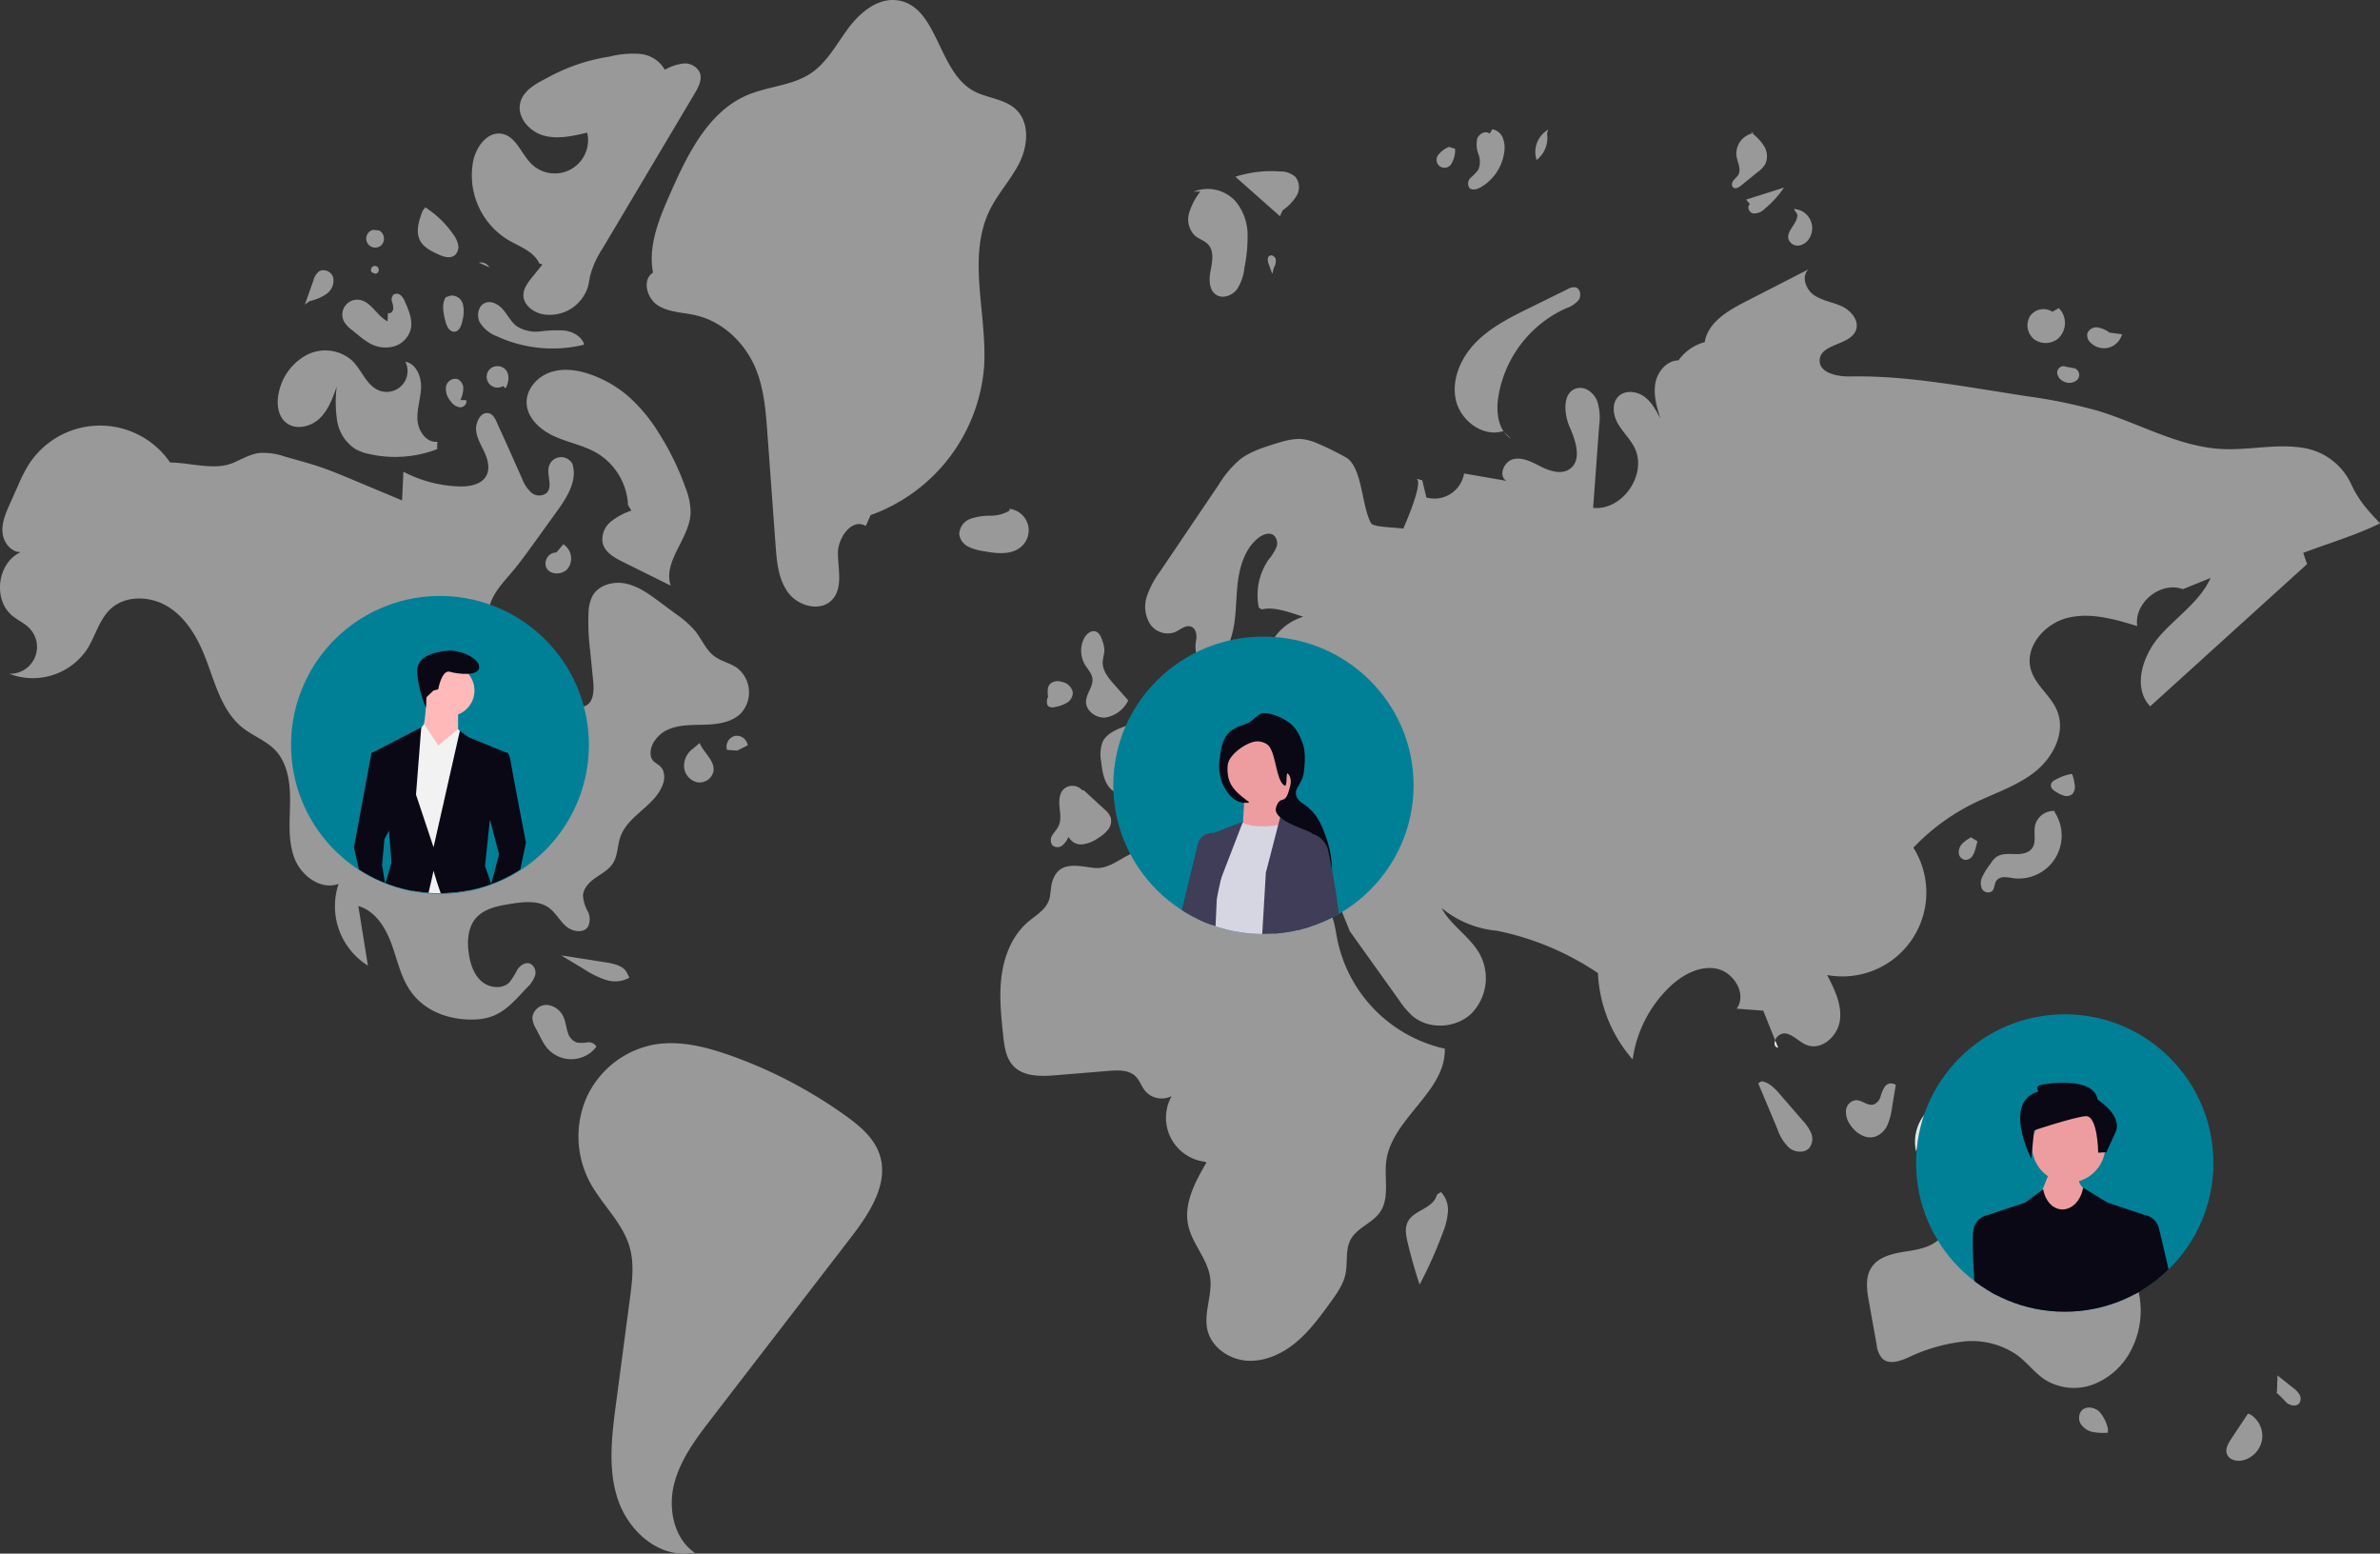 <?xml version="1.0" encoding="UTF-8" standalone="no"?>
<svg
   width="800.46"
   height="522.403"
   viewBox="0 0 800.46 522.403"
   role="img"
   artist="Katerina Limpitsouni"
   source="https://undraw.co/"
   version="1.1"
   id="svg81"
   sodipodi:docname="hero_2.svg"
   inkscape:version="1.4.2 (f4327f4, 2025-05-13)"
   xmlns:inkscape="http://www.inkscape.org/namespaces/inkscape"
   xmlns:sodipodi="http://sodipodi.sourceforge.net/DTD/sodipodi-0.dtd"
   xmlns="http://www.w3.org/2000/svg"
   xmlns:svg="http://www.w3.org/2000/svg">
  <rect x="0" y="0" width="800.46" height="522.403" fill="#333333" stroke="none"/>
  <sodipodi:namedview
     id="namedview81"
     pagecolor="#ffffff"
     bordercolor="#000000"
     borderopacity="0.25"
     inkscape:showpageshadow="2"
     inkscape:pageopacity="0.0"
     inkscape:pagecheckerboard="0"
     inkscape:deskcolor="#d1d1d1"
     inkscape:zoom="0.77239217"
     inkscape:cx="455.0797"
     inkscape:cy="286.77142"
     inkscape:window-width="1920"
     inkscape:window-height="1009"
     inkscape:window-x="1912"
     inkscape:window-y="-8"
     inkscape:window-maximized="1"
     inkscape:current-layer="svg81" />
  <defs
     id="defs2">
    <clipPath
       id="a-37">
      <circle
         cx="50"
         cy="50"
         r="50"
         transform="translate(0.364 0.44)"
         fill="none"
         stroke="#707070"
         stroke-width="1"
         id="circle1" />
    </clipPath>
    <clipPath
       id="b-38">
      <ellipse
         cx="50.5"
         cy="50"
         rx="50.5"
         ry="50"
         transform="translate(-0.457 -0.108)"
         fill="none"
         stroke="#707070"
         stroke-width="1"
         id="ellipse1" />
    </clipPath>
    <clipPath
       id="c-39">
      <circle
         cx="49.981"
         cy="49.981"
         r="49.981"
         fill="none"
         stroke="#707070"
         stroke-width="1"
         id="circle2" />
    </clipPath>
  </defs>
  <g
     id="g1">
    <path
       d="m 332.986,70.435 c 2.8,-5.645 7.285,-10.331 10.025,-16.006 2.74,-5.675 3.274,-13.271 -1.292,-17.615 -3.877,-3.688 -9.951,-3.74 -14.587,-6.412 -11.813,-6.806 -11.8,-28.425 -25.3,-30.293 -6.567,-0.908 -12.509,4.016 -16.478,9.327 -3.969,5.311 -7.132,11.506 -12.637,15.2 -6.232,4.182 -14.288,4.364 -21.208,7.269 -13.267,5.569 -20.223,19.89 -26.039,33.052 -3.747,8.478 -7.579,17.623 -5.841,26.728 -3.779,2.351 -2.095,8.675 1.677,11.037 3.772,2.362 8.508,2.31 12.839,3.333 9.1,2.15 16.556,9.4 20.09,18.057 2.754,6.75 3.317,14.161 3.849,21.431 l 2.766,37.848 c 0.41,5.613 0.948,11.578 4.365,16.05 3.417,4.472 10.815,6.346 14.655,2.233 3.67,-3.931 2.017,-10.155 1.943,-15.533 -0.074,-5.378 4.787,-12.074 9.371,-9.261 l 1.617,-3.668 a 57.863,57.863 0 0 0 38.165,-49.755 c 1.167,-17.856 -5.939,-36.999 2.02,-53.022 z"
       fill="#e6e6e6"
       id="path2"
       style="fill:#999999" />
    <path
       d="m 343.683,183.644 a 7.286,7.286 0 0 0 -4.18,-12.543 l 0.017,0.606 a 12.529,12.529 0 0 1 -6.5,1.708 19.684,19.684 0 0 0 -6.688,1.059 5.637,5.637 0 0 0 -3.709,5.186 5.474,5.474 0 0 0 2.952,4.111 16.171,16.171 0 0 0 5.019,1.524 c 4.5,0.847 9.762,1.487 13.089,-1.651 z"
       fill="#e6e6e6"
       id="path3"
       style="fill:#999999" />
    <path
       d="m 431.365,70.734 a 16.556,16.556 0 0 0 4.7,-4.863 5.646,5.646 0 0 0 -0.366,-6.37 7.565,7.565 0 0 0 -5.119,-1.849 39.82,39.82 0 0 0 -15.085,1.779 l 14.994,13.284 z"
       fill="#e6e6e6"
       id="path4"
       style="fill:#999999" />
    <path
       d="m 406.37,82.251 c 2.02,2.23 1.376,5.689 0.8,8.643 -0.576,2.954 -0.645,6.645 1.9,8.257 2.2,1.4 5.293,0.257 6.9,-1.794 a 15.9,15.9 0 0 0 2.554,-7.3 51.043,51.043 0 0 0 1.066,-11.53 17.777,17.777 0 0 0 -3.916,-10.7 12.6,12.6 0 0 0 -14.285,-3.337 l 2.322,-0.115 a 22.672,22.672 0 0 0 -3.778,7.249 7.7,7.7 0 0 0 1.909,7.581 c 1.382,1.191 3.301,1.692 4.528,3.046 z"
       fill="#e6e6e6"
       id="path5"
       style="fill:#999999" />
    <path
       d="m 520.308,44.854 0.412,-1.272 a 8.7,8.7 0 0 0 -3.916,10.235 9.512,9.512 0 0 0 3.504,-8.963 z"
       fill="#e6e6e6"
       id="path6"
       style="fill:#999999" />
    <path
       d="m 497.862,63.052 a 16.173,16.173 0 0 0 8.083,-12.1 8.9,8.9 0 0 0 -0.523,-4.62 4.775,4.775 0 0 0 -3.478,-2.872 l -0.94,1.48 c -1.349,-1.161 -3.614,0.033 -4.181,1.72 a 9.21,9.21 0 0 0 0.438,5.237 6.9,6.9 0 0 1 -0.082,5.195 18.678,18.678 0 0 1 -2.545,2.674 2.664,2.664 0 0 0 -0.486,3.35 c 0.881,1.012 2.539,0.588 3.714,-0.064 z"
       fill="#e6e6e6"
       id="path7"
       style="fill:#999999" />
    <path
       d="m 488.293,54.781 a 8.8,8.8 0 0 0 1.1,-4.75 l -2.057,-0.645 a 8.783,8.783 0 0 0 -3.4,2.458 2.677,2.677 0 1 0 4.359,2.937 z"
       fill="#e6e6e6"
       id="path8"
       style="fill:#999999" />
    <path
       d="m 588.811,44.376 c 0.186,0.156 0.371,0.316 0.557,0.473 0.164,-0.034 0.32,-0.1 0.487,-0.117 z"
       fill="#e6e6e6"
       id="path9"
       style="fill:#999999" />
    <path
       d="m 585.516,62.425 5.664,-4.582 a 9.446,9.446 0 0 0 2.517,-2.646 6.4,6.4 0 0 0 -0.456,-6.161 16.949,16.949 0 0 0 -3.872,-4.186 7,7 0 0 0 -5.344,7.609 c 0.341,2.166 1.7,4.481 0.591,6.372 -0.432,0.736 -1.176,1.237 -1.674,1.93 -0.498,0.693 -0.66,1.8 0.025,2.307 0.76,0.566 1.812,-0.047 2.549,-0.643 z"
       fill="#e6e6e6"
       id="path10"
       style="fill:#999999" />
    <path
       d="m 589.645,71.775 a 4.9,4.9 0 0 0 3.792,-1.492 33.483,33.483 0 0 0 6.554,-7.2 l -12.74,4.035 1.324,1.549 c -1.181,0.768 -0.309,2.843 1.07,3.108 z"
       fill="#e6e6e6"
       id="path11"
       style="fill:#999999" />
    <path
       d="m 601.553,80.52 a 3.256,3.256 0 0 0 3.362,2.053 4.863,4.863 0 0 0 3.467,-2.219 6.458,6.458 0 0 0 -5.078,-10.078 l 1.173,1.792 c 0.299,3.059 -3.859,5.524 -2.924,8.452 z"
       fill="#e6e6e6"
       id="path12"
       style="fill:#999999" />
    <path
       d="m 684.063,114.022 a 6.625,6.625 0 0 0 7.95,-0.019 7.091,7.091 0 0 0 0.424,-10.391 l -2.17,1.211 a 5.525,5.525 0 0 0 -7.523,1.494 6.023,6.023 0 0 0 1.319,7.705 z"
       fill="#e6e6e6"
       id="path13"
       style="fill:#999999" />
    <path
       d="m 709.293,116.878 a 6.428,6.428 0 0 0 4.409,-4.479 l -4.219,-0.554 a 9.339,9.339 0 0 0 -3.987,-1.741 3.2,3.2 0 0 0 -3.473,2.047 3.465,3.465 0 0 0 1.183,3.167 6.427,6.427 0 0 0 6.087,1.561 z"
       fill="#e6e6e6"
       id="path14"
       style="fill:#999999" />
    <path
       d="m 691.874,125.315 a 3.636,3.636 0 0 0 2.431,3.047 3.939,3.939 0 0 0 4.374,-0.677 2.415,2.415 0 0 0 -0.876,-3.829 l -3.163,-0.575 c -1.224,-0.638 -2.786,0.654 -2.766,2.034 z"
       fill="#e6e6e6"
       id="path15"
       style="fill:#999999" />
    <path
       d="m 508.323,147.554 -2.448,-2.236 a 8.015,8.015 0 0 0 2.448,2.236 z"
       fill="#e6e6e6"
       id="path16"
       style="fill:#999999" />
    <path
       d="m 489.622,134.39 c 1.507,7 9.047,12.7 15.891,10.6 l 0.361,0.33 c -2.179,-2.983 -2.548,-7.4 -2.039,-11.233 a 39.558,39.558 0 0 1 22.819,-30.4 9.416,9.416 0 0 0 4.282,-2.79 c 0.975,-1.426 0.611,-3.873 -1.069,-4.276 a 4,4 0 0 0 -2.609,0.6 l -12.72,6.26 c -6.425,3.162 -12.977,6.415 -18.023,11.495 -5.046,5.08 -8.4,12.414 -6.893,19.414 z"
       fill="#e6e6e6"
       id="path17"
       style="fill:#999999" />
    <path
       d="m 284.297,375.095 a 156.181,156.181 0 0 0 -38.564,-20.153 c -8.44,-3 -17.509,-5.29 -26.3,-3.586 a 31.309,31.309 0 0 0 -22.15,17.682 32.792,32.792 0 0 0 1.072,28.422 c 4.055,7.6 11.078,13.652 13.426,21.939 1.583,5.587 0.833,11.536 0.071,17.293 l -4.67,35.295 c -1.417,10.711 -2.8,21.858 0.593,32.116 3.393,10.258 13.068,19.3 23.818,18.212 l 2.13,-0.16 c -7.111,-4.835 -9.1,-14.846 -6.987,-23.18 2.113,-8.334 7.491,-15.4 12.737,-22.214 l 46.709,-60.653 c 6.3,-8.18 12.962,-18.29 9.6,-28.052 -1.911,-5.55 -6.713,-9.544 -11.485,-12.961 z"
       fill="#e6e6e6"
       id="path18"
       style="fill:#999999" />
    <path
       d="m 178.19,323.987 c -1.577,-0.534 -3.242,0.653 -4.169,2.036 a 27.949,27.949 0 0 1 -2.631,4.229 c -2.425,2.5 -6.845,2 -9.461,-0.3 -2.616,-2.3 -3.749,-5.857 -4.257,-9.3 -0.609,-4.135 -0.346,-8.748 2.383,-11.913 2.809,-3.259 7.427,-4.133 11.676,-4.81 4.389,-0.7 9.306,-1.282 12.9,1.33 2.265,1.645 3.585,4.3 5.683,6.153 2.098,1.853 5.83,2.555 7.409,0.244 a 5.688,5.688 0 0 0 -0.076,-5.269 12.9,12.9 0 0 1 -1.566,-5.217 c 0.106,-2.541 2.146,-4.56 4.234,-6.013 2.088,-1.453 4.445,-2.706 5.815,-4.848 1.685,-2.636 1.506,-6.031 2.551,-8.979 2.529,-7.136 11.557,-10.31 14.186,-17.41 a 6.712,6.712 0 0 0 0.2,-4.708 c -1.1,-2.828 -4.076,-2.273 -4.258,-5.729 -0.175,-3.306 2.583,-6.549 5.386,-7.929 3.864,-1.9 8.368,-1.749 12.674,-1.865 4.306,-0.116 8.944,-0.688 12.1,-3.615 a 10.433,10.433 0 0 0 -1.109,-15.52 c -2.355,-1.626 -5.331,-2.192 -7.622,-3.906 -2.854,-2.135 -4.2,-5.692 -6.427,-8.478 a 32.611,32.611 0 0 0 -6.294,-5.573 l -5.721,-4.245 c -3.448,-2.558 -7.035,-5.181 -11.23,-6.093 -4.195,-0.912 -9.191,0.378 -11.292,4.122 a 12.738,12.738 0 0 0 -1.326,5.361 77.2,77.2 0 0 0 0.547,13.132 l 1.039,10.514 c 0.31,3.142 -0.023,7.284 -3.073,8.1 -6.766,1.809 -4.483,-8.2 -5.983,-11.26 -2.3,-4.691 -12.85,-6.944 -17.362,-8.9 -2.818,-1.221 -5.791,-2.569 -7.492,-5.125 -2.118,-3.182 -1.683,-7.512 -0.022,-10.954 1.661,-3.442 4.366,-6.244 6.824,-9.171 2.505,-2.983 4.787,-6.147 7.066,-9.307 l 7.929,-10.995 c 3.39,-4.7 6.953,-10.437 5.028,-15.9 a 4.278,4.278 0 0 0 -7.829,0.944 c -0.844,2.951 1.407,6.718 -0.746,8.905 a 4.037,4.037 0 0 1 -5.181,-0.1 11.769,11.769 0 0 1 -3.1,-4.682 c -2.609,-5.8 -5.151,-11.633 -7.83,-17.4 -0.847,-1.823 -1.73,-4.944 -4.3,-4.637 -2.227,0.267 -3.43,3.513 -3.353,5.4 0.113,2.742 1.628,5.192 2.786,7.68 1.158,2.488 1.968,5.475 0.7,7.907 -1.61,3.079 -5.689,3.771 -9.162,3.669 a 42.96,42.96 0 0 1 -18.753,-4.948 q -0.227,4.826 -0.454,9.653 l -13.83,-5.789 -2.686,-1.124 c -3.889,-1.628 -7.782,-3.257 -11.786,-4.579 -2.273,-0.75 -4.577,-1.4 -6.88,-2.049 l -4.2,-1.184 a 22.039,22.039 0 0 0 -8.62,-1.23 c -3.075,0.386 -5.817,2.038 -8.661,3.272 -6.344,2.754 -14.55,-0.017 -21.349,-0.066 a 28.544,28.544 0 0 0 -47.955,1.329 57.113,57.113 0 0 0 -3.187,6.408 l -2.768,6.2 c -1.353,3.033 -2.736,6.228 -2.47,9.538 0.266,3.31 2.8,6.692 6.124,6.662 -7.831,3.545 -9.46,15.951 -2.811,21.4 1.841,1.508 4.1,2.495 5.756,4.2 a 9.026,9.026 0 0 1 -6.781,15.3 21.983,21.983 0 0 0 26.131,-8.185 c 2.843,-4.451 4.078,-10.012 7.946,-13.609 5.122,-4.763 13.582,-4.394 19.489,-0.648 5.907,3.746 9.644,10.123 12.215,16.628 3.368,8.525 5.524,18.266 12.7,23.968 3.47,2.757 7.864,4.308 10.932,7.507 4.368,4.556 5.123,11.433 5.025,17.744 -0.098,6.311 -0.778,12.859 1.521,18.737 2.299,5.878 8.889,10.713 14.8,8.5 a 23.539,23.539 0 0 0 9.86,27.497 l -3.23,-20.035 c 5.366,1.511 8.845,6.716 10.853,11.916 2.008,5.2 3.07,10.825 5.982,15.579 4.585,7.486 12.888,10.712 21.334,10.684 9.124,-0.031 12.588,-4.381 18.6,-10.788 a 9.812,9.812 0 0 0 2.668,-4.006 3.37,3.37 0 0 0 -1.759,-4.057 z"
       fill="#e6e6e6"
       id="path19"
       style="fill:#999999" />
    <path
       d="m 204.026,323.654 -15.3,-2.4 8.021,4.822 a 29.006,29.006 0 0 0 7.2,3.47 9.784,9.784 0 0 0 7.749,-0.816 l -0.653,-1.248 c -1.026,-2.605 -4.255,-3.394 -7.017,-3.828 z"
       fill="#e6e6e6"
       id="path20"
       style="fill:#999999" />
    <path
       d="m 200.561,352.002 0.035,-0.089 a 2.994,2.994 0 0 0 -3.041,-1.41 11.122,11.122 0 0 1 -3.557,0.058 5.046,5.046 0 0 1 -3.058,-3.476 c -0.507,-1.525 -0.657,-3.157 -1.234,-4.657 a 6.835,6.835 0 0 0 -5.523,-4.505 4.773,4.773 0 0 0 -5.134,4.309 7.973,7.973 0 0 0 1.19,3.622 l 1.65,3.174 a 21.339,21.339 0 0 0 1.6,2.73 10.662,10.662 0 0 0 17.076,0.243 z"
       fill="#e6e6e6"
       id="path21"
       style="fill:#999999" />
    <path
       d="m 170.776,80.607 c 3.883,2.289 8.746,3.867 10.591,7.98 l 1.065,0.344 -3.483,4.328 c -1.435,1.783 -2.944,3.77 -2.91,6.058 0.046,3.152 3.078,5.529 6.141,6.272 a 13.458,13.458 0 0 0 15.558,-9.17 c 0.364,-1.329 0.515,-2.707 0.834,-4.046 a 32.914,32.914 0 0 1 4.169,-8.956 l 30.936,-52.045 c 1.284,-2.161 2.608,-4.745 1.642,-7.066 a 5.551,5.551 0 0 0 -5.481,-2.941 16.281,16.281 0 0 0 -6.239,2.1 10.625,10.625 0 0 0 -8.311,-5.329 31.376,31.376 0 0 0 -10.2,0.888 62.8,62.8 0 0 0 -21.4,7.352 c -3.627,1.833 -7.618,4.1 -8.67,8.023 -1.294,4.828 2.877,9.749 7.679,11.137 4.802,1.388 9.928,0.222 14.789,-0.946 A 11.191,11.191 0 0 1 178.78,55.149 c -3.484,-3.392 -5.19,-9.282 -9.974,-10.157 -4.768,-0.873 -8.558,4.213 -9.611,8.945 a 25.418,25.418 0 0 0 11.581,26.672 z"
       fill="#e6e6e6"
       id="path22"
       style="fill:#999999" />
    <path
       d="m 230.584,164.085 a 91.452,91.452 0 0 0 -9,-18.462 55.164,55.164 0 0 0 -10.223,-12.328 39.514,39.514 0 0 0 -12.369,-7.245 c -4.4,-1.59 -9.293,-2.376 -13.738,-0.926 -4.445,1.45 -8.227,5.583 -8.137,10.258 0.1,5.169 4.622,9.212 9.336,11.336 4.714,2.124 9.957,3.048 14.4,5.685 a 21.59,21.59 0 0 1 10.37,17.43 l 1.12,1.852 a 22.387,22.387 0 0 0 -6.987,3.8 7.6,7.6 0 0 0 -2.654,7.141 c 0.777,3.13 3.973,4.926 6.863,6.358 l 16.021,7.935 c -2.719,-8.108 6.183,-15.653 6.676,-24.19 a 22.362,22.362 0 0 0 -1.681,-8.652 z"
       fill="#e6e6e6"
       id="path23"
       style="fill:#999999" />
    <path
       d="m 96.306,142.194 c 3.24,2.516 8.22,1.339 11.188,-1.492 2.968,-2.831 4.413,-6.86 5.761,-10.734 a 41.444,41.444 0 0 0 0.139,11.54 13.979,13.979 0 0 0 6.082,9.453 16.391,16.391 0 0 0 4.681,1.7 39.407,39.407 0 0 0 22.864,-1.633 l 0.065,-2.493 c -3.663,0.418 -6.434,-3.6 -6.676,-7.278 -0.242,-3.678 1.093,-7.286 1.211,-10.971 0.118,-3.685 -1.658,-7.99 -5.286,-8.645 a 7.013,7.013 0 0 1 -8.919,9.622 c -4.2,-1.707 -5.724,-6.823 -8.969,-9.988 a 13.61,13.61 0 0 0 -14.935,-2.1 18.522,18.522 0 0 0 -9.6,12.208 c -0.987,3.789 -0.695,8.412 2.394,10.811 z"
       fill="#e6e6e6"
       id="path24"
       style="fill:#999999" />
    <path
       d="m 196.284,115.94 0.15,-0.244 c -0.9,-2.612 -3.708,-4.143 -6.444,-4.531 a 41.873,41.873 0 0 0 -8.268,0.273 11.988,11.988 0 0 1 -7.928,-1.746 c -1.883,-1.408 -2.956,-3.623 -4.462,-5.43 -1.506,-1.807 -3.943,-3.292 -6.13,-2.428 -2.368,0.935 -3,4.254 -1.851,6.526 a 11.537,11.537 0 0 0 5.8,4.737 44.763,44.763 0 0 0 29.129,2.843 z"
       fill="#e6e6e6"
       id="path25"
       style="fill:#999999" />
    <path
       d="m 165.164,123.768 a 3.637,3.637 0 0 0 4.052,6.033 l 0.8,0.789 c 1.063,-1.9 1.5,-4.452 0.142,-6.155 a 3.774,3.774 0 0 0 -4.993,-0.666 z"
       fill="#e6e6e6"
       id="path26"
       style="fill:#999999" />
    <path
       d="m 155.816,130.593 a 3.367,3.367 0 0 0 -2.1,-3.178 3.224,3.224 0 0 0 -3.743,2.77 6.432,6.432 0 0 0 1.685,4.841 4.438,4.438 0 0 0 3.082,1.936 c 1.252,0.041 2.529,-1.268 2.021,-2.413 l -1.912,-0.037 a 9.872,9.872 0 0 0 0.968,-3.919 z"
       fill="#e6e6e6"
       id="path27"
       style="fill:#999999" />
    <path
       d="m 118.431,111.015 2.106,1.707 a 25.257,25.257 0 0 0 3.923,2.786 10.747,10.747 0 0 0 7.994,0.979 8.229,8.229 0 0 0 5.627,-5.552 c 0.839,-3.163 -0.53,-6.448 -1.87,-9.433 a 5.724,5.724 0 0 0 -1.472,-2.245 1.962,1.962 0 0 0 -2.483,-0.1 2.456,2.456 0 0 0 -0.4,2.359 6.433,6.433 0 0 1 0.388,2.459 c -0.134,0.826 -1,1.606 -1.763,1.264 l -0.122,2.81 c -3.645,-1.845 -5.573,-6.754 -9.63,-7.238 a 5.007,5.007 0 0 0 -5,7.348 10.059,10.059 0 0 0 2.7,2.854 z"
       fill="#e6e6e6"
       id="path28"
       style="fill:#999999" />
    <path
       d="m 109.748,98.882 a 5.552,5.552 0 0 0 2.367,-5.289 3.413,3.413 0 0 0 -4.633,-2.473 5.5,5.5 0 0 0 -2.065,3.169 l -2.882,8.13 1.615,-1.175 a 16.333,16.333 0 0 0 5.6,-2.362 z"
       fill="#e6e6e6"
       id="path29"
       style="fill:#999999" />
    <path
       d="m 128.458,82.251 a 3.177,3.177 0 0 0 -0.981,-4.77 l -2.019,-0.189 a 3.03,3.03 0 1 0 3,4.959 z"
       fill="#e6e6e6"
       id="path30"
       style="fill:#999999" />
    <path
       d="m 147.036,85.367 c 1.884,0.9 4.269,1.76 5.908,0.466 a 3.726,3.726 0 0 0 1.141,-3.551 9.029,9.029 0 0 0 -1.666,-3.509 33.714,33.714 0 0 0 -9.376,-9.053 l -0.911,1.184 c -1.272,3.3 -2.5,7.161 -0.726,10.225 1.197,2.064 3.477,3.211 5.63,4.238 z"
       fill="#e6e6e6"
       id="path31"
       style="fill:#999999" />
    <path
       d="m 161.071,88.308 3.523,1.594 a 3.3,3.3 0 0 0 -3.523,-1.594 z"
       fill="#e6e6e6"
       id="path32"
       style="fill:#999999" />
    <path
       d="m 151.577,99.393 -1.665,0.549 c -1.416,2.326 -0.8,5.3 -0.143,7.943 0.416,1.671 1.314,3.726 3.034,3.65 1.674,-0.074 2.414,-2.1 2.735,-3.747 a 11.311,11.311 0 0 0 0.158,-5.48 3.883,3.883 0 0 0 -4.119,-2.915 z"
       fill="#e6e6e6"
       id="path33"
       style="fill:#999999" />
    <path
       d="m 125.029,91.564 1.232,0.5 a 1.326,1.326 0 1 0 -1.232,-0.5 z"
       fill="#e6e6e6"
       id="path34"
       style="fill:#999999" />
    <path
       d="m 187.131,185.756 a 3.744,3.744 0 0 0 -3.426,5.046 c 1.21,2.6 5.376,2.616 7.227,0.42 a 5.669,5.669 0 0 0 -1.462,-8.21 z"
       fill="#e6e6e6"
       id="path35"
       style="fill:#999999" />
    <path
       d="m 247.134,247.462 a 3.749,3.749 0 0 0 -2.628,4.689 l 3.459,0.24 3.514,-1.764 a 3.749,3.749 0 0 0 -4.344,-3.166 z"
       fill="#e6e6e6"
       id="path36"
       style="fill:#999999" />
    <path
       d="m 233.077,251.74 a 7.148,7.148 0 0 0 -3,6.257 5.718,5.718 0 0 0 4.474,5.056 4.78,4.78 0 0 0 5.4,-3.664 c 0.585,-3.577 -3.26,-6.2 -4.642,-9.549 z"
       fill="#e6e6e6"
       id="path37"
       style="fill:#999999" />
    <path
       d="m 367.409,228.112 c 0.365,2.686 -2.055,5.038 -2.145,7.747 -0.107,3.214 3.392,5.715 6.592,5.4 a 10.423,10.423 0 0 0 7.488,-5.5 l 0.069,-0.3 -4.676,-5.286 c -1.914,-2.164 -3.944,-4.627 -3.869,-7.515 0.037,-1.424 0.6,-2.8 0.566,-4.227 a 10.244,10.244 0 0 0 -0.678,-2.988 c -0.422,-1.26 -1,-2.679 -2.255,-3.1 -1.575,-0.532 -3.165,0.864 -3.917,2.347 a 9.285,9.285 0 0 0 0.275,8.745 c 0.91,1.541 2.308,2.9 2.55,4.677 z"
       fill="#e6e6e6"
       id="path38"
       style="fill:#999999" />
    <path
       d="m 352.714,237.562 a 2.686,2.686 0 0 0 2.24,0.144 11.718,11.718 0 0 0 3.941,-1.432 3.98,3.98 0 0 0 1.919,-3.52 4.6,4.6 0 0 0 -3.75,-3.482 4.032,4.032 0 0 0 -3.752,0.573 c -1.161,1.09 -1.023,2.939 -0.8,4.515 l -0.245,0.411 c -0.21,0.973 -0.353,2.183 0.447,2.791 z"
       fill="#e6e6e6"
       id="path39"
       style="fill:#999999" />
    <path
       d="m 598.067,352.336 -1.012,-2.515 c -0.462,1.138 -0.29,2.303 1.012,2.515 z"
       fill="#e6e6e6"
       id="path40" />
    <path
       d="m 800.46,175.982 c -4.327,-4.694 -6.976,-7.4 -9.708,-13.219 a 21.421,21.421 0 0 0 -16.208,-12.171 c -8.976,-1.479 -18.149,0.863 -27.233,0.394 -14.552,-0.752 -27.674,-8.557 -41.609,-12.814 a 174.1,174.1 0 0 0 -23.779,-4.9 l -13.883,-2.2 c -15.169,-2.4 -30.434,-4.8 -45.788,-4.486 -4.427,0.092 -10.6,-1.239 -10.24,-5.653 0.441,-5.482 10.3,-4.763 12.2,-9.925 1.174,-3.193 -1.635,-6.546 -4.716,-7.99 -3.081,-1.444 -6.637,-1.878 -9.433,-3.817 -2.796,-1.939 -4.328,-6.433 -1.758,-8.663 l -21.368,10.954 c -5.922,3.036 -12.538,6.985 -13.584,13.557 a 15.709,15.709 0 0 0 -8.82,6.127 c -4.006,0.021 -7.155,3.867 -7.816,7.819 -0.661,3.952 0.54,7.951 1.728,11.777 -1.453,-2.784 -3,-5.673 -5.558,-7.49 -2.558,-1.817 -6.461,-2.162 -8.644,0.094 -2.241,2.315 -1.717,6.2 -0.132,9.006 1.585,2.806 4.021,5.07 5.516,7.924 4.672,8.914 -3.794,21.464 -13.808,20.471 q 1.007,-13.807 2.015,-27.614 a 18.48,18.48 0 0 0 -0.7,-8.446 c -1.093,-2.635 -3.89,-4.8 -6.674,-4.177 -5.005,1.119 -4.578,8.451 -2.5,13.138 2.078,4.687 4.158,11.205 -0.093,14.076 -2.745,1.854 -6.466,0.709 -9.429,-0.771 -2.963,-1.48 -6.133,-3.3 -9.372,-2.612 -3.239,0.688 -5.276,5.643 -2.414,7.31 l -14.238,-2.474 a 10.128,10.128 0 0 1 -12.673,8.085 l -1.4,-5.793 -2.083,-0.58 c 2.18,0.607 -1.231,9.8 -4.289,16.824 -4.111,-0.482 -10.118,-0.575 -10.8,-1.753 -3.282,-5.641 -2.893,-19.077 -8.6,-22.251 q -4.29,-2.387 -8.8,-4.35 a 20.637,20.637 0 0 0 -4.964,-1.63 c -3.5,-0.552 -7.033,0.534 -10.413,1.608 -3.993,1.268 -8.08,2.584 -11.386,5.157 a 35.617,35.617 0 0 0 -7.172,8.529 l -19.585,28.986 a 31.061,31.061 0 0 0 -4.536,8.5 11.106,11.106 0 0 0 1.034,9.2 7.12,7.12 0 0 0 8.339,2.849 c 1.892,-0.819 3.787,-2.675 5.662,-1.818 1.42,0.649 1.775,2.516 1.626,4.07 a 10.875,10.875 0 0 0 -0.083,4.638 c 0.854,2.42 4.138,3.261 6.48,2.214 a 10.016,10.016 0 0 0 4.76,-5.8 c 2.257,-5.788 2.027,-12.193 2.589,-18.381 0.562,-6.188 2.253,-12.805 7.131,-16.653 1.46,-1.152 3.606,-1.982 5.109,-0.887 a 3.652,3.652 0 0 1 0.9,4.146 16.24,16.24 0 0 1 -2.434,3.824 20.965,20.965 0 0 0 -3.449,16.363 l 1,0.617 c 3.8,-0.987 8.894,0.78 13.944,2.474 a 18.149,18.149 0 0 0 -9.222,6.343 c -5.837,8.19 -10.062,15.94 -21.609,15.843 -2.739,-0.023 -5.455,-0.565 -8.195,-0.571 a 10.712,10.712 0 0 0 -7.6,2.531 c -2.077,2.034 -2.719,5.13 -4.5,7.43 -2.336,3.025 -6.241,4.255 -9.807,5.628 -2.606,1 -5.353,2.358 -6.551,4.881 a 12.092,12.092 0 0 0 -0.5,6.465 c 0.4,3.821 1.112,8.167 4.354,10.229 a 10.312,10.312 0 0 0 7.936,0.671 c 3.372,-0.82 6.669,-2.365 10.132,-2.134 5.437,0.362 9.914,5.581 9.969,11.029 0.028,2.758 -0.777,5.921 1.051,7.987 1.718,1.941 5.125,1.595 6.9,-0.289 a 7.956,7.956 0 0 0 1.5,-7.3 23.492,23.492 0 0 0 -3.44,-6.93 8.087,8.087 0 0 1 9.306,4.3 c 1.208,2.683 0.818,5.778 1.2,8.7 0.382,2.922 2.161,6.158 5.1,6.327 a 4.115,4.115 0 0 0 4.138,-3.248 29.579,29.579 0 0 0 -0.242,-4.429 5.673,5.673 0 0 1 5.73,-5.28 8.085,8.085 0 0 0 1.982,10.1 c 2.235,1.73 5.19,2.116 7.975,2.6 2.785,0.484 5.755,1.248 7.552,3.429 2.994,3.633 -0.669,5.27 -1.24,8.347 -0.7,3.778 2.455,9.356 3.667,12.97 l 16.709,23.375 a 28.276,28.276 0 0 0 4.368,5.178 c 5.5,4.722 14.562,4.256 19.835,-0.716 a 17.005,17.005 0 0 0 2.888,-20 c -3.258,-5.931 -9.715,-9.6 -12.9,-15.574 a 34.035,34.035 0 0 0 18.683,7.683 94.207,94.207 0 0 1 33.943,14.235 47.333,47.333 0 0 0 11.672,29.053 41.834,41.834 0 0 1 12.138,-24.106 c 4.291,-4.185 10.154,-7.559 16.041,-6.433 5.887,1.126 10.353,8.632 6.792,13.454 l 8.951,0.666 4.014,9.98 a 3.456,3.456 0 0 1 3.371,-2.34 c 2.793,0.422 4.752,3.02 7.409,3.98 5.008,1.809 10.362,-3.2 11.01,-8.487 0.648,-5.287 -1.867,-10.388 -4.309,-15.119 a 28.22,28.22 0 0 0 29,-42.818 71.864,71.864 0 0 1 20.187,-14.862 c 6.985,-3.451 14.625,-5.819 20.73,-10.66 6.105,-4.841 10.386,-13.246 7.449,-20.462 -2.074,-5.1 -7.277,-8.558 -8.834,-13.837 -2.254,-7.642 4.593,-15.546 12.328,-17.455 7.735,-1.909 15.812,0.438 23.432,2.766 -1.171,-7.84 7.917,-15.19 15.339,-12.406 l 9.326,-3.776 c -3.6,7.945 -11.412,13 -17.153,19.567 -5.741,6.567 -9.161,17.263 -3.163,23.6 l 25.79,-23.375 26.976,-24.451 -1.288,-3.784 c 8.52,-3.232 17.682,-5.905 25.819,-9.918 z"
       fill="#e6e6e6"
       id="path41"
       style="fill:#999999" />
    <path
       d="m 353.942,280.847 a 2.96,2.96 0 0 0 0.017,3.4 2.605,2.605 0 0 0 3.319,0.045 7.6,7.6 0 0 0 2.1,-2.91 4.736,4.736 0 0 0 4.815,2.522 11.843,11.843 0 0 0 5.313,-2.215 11.648,11.648 0 0 0 3.226,-2.8 4.607,4.607 0 0 0 0.811,-4.056 6.989,6.989 0 0 0 -2.1,-2.706 l -6.824,-6.3 -0.771,-0.231 a 4.347,4.347 0 0 0 -6.272,-0.067 c -1.413,1.581 -1.419,3.944 -1.2,6.053 0.219,2.109 0.552,4.356 -0.387,6.257 -0.535,1.088 -1.447,1.951 -2.047,3.008 z"
       fill="#e6e6e6"
       id="path42"
       style="fill:#999999" />
    <path
       d="m 485.922,352.623 a 47.434,47.434 0 0 1 -36.045,-36.23 c -0.838,-4.176 -1.218,-8.739 -4,-11.968 -2.69,-3.126 -7.084,-4.254 -11.208,-4.254 -4.124,0 -8.189,0.949 -12.3,1.206 -7.2,0.449 -14.821,-1.452 -19.966,-6.5 -2.437,-2.391 -4.281,-5.428 -7.127,-7.315 -3.825,-2.535 -8.9,-2.533 -13.254,-1.1 -4.854,1.6 -8.74,5.978 -14.048,5.375 -5.52,-0.627 -11.918,-2.578 -14.082,4.691 -0.623,2.093 -0.411,4.388 -1.2,6.424 -1.216,3.138 -4.445,4.907 -7,7.1 -5.144,4.415 -7.878,11.123 -8.8,17.839 -0.922,6.716 -0.208,13.537 0.5,20.278 0.385,3.636 0.891,7.549 3.389,10.22 3.482,3.723 9.324,3.579 14.4,3.159 l 17.7,-1.462 c 3.181,-0.263 6.806,-0.374 9.071,1.875 1.357,1.348 1.931,3.3 3.125,4.793 a 7.358,7.358 0 0 0 8.977,1.81 14.9,14.9 0 0 0 11.243,22.081 l 0.455,0.287 c -3.778,6.47 -7.7,13.735 -6.131,21.062 1.343,6.282 6.546,11.319 7.4,17.686 0.781,5.842 -2.268,11.817 -0.919,17.555 1.366,5.81 7.234,9.861 13.187,10.294 5.953,0.433 11.8,-2.208 16.413,-6 4.613,-3.792 8.177,-8.671 11.69,-13.5 2.169,-2.979 4.394,-6.08 5.139,-9.69 0.793,-3.841 -0.126,-8.1 1.742,-11.546 2.154,-3.977 7.267,-5.468 9.847,-9.182 3.342,-4.81 1.373,-11.359 2.112,-17.169 1.841,-14.371 20.105,-23.332 19.69,-37.819 z"
       fill="#e6e6e6"
       id="path43"
       style="fill:#999999" />
    <path
       d="m 483.283,401.708 c -0.5,2.245 -2.6,3.723 -4.6,4.853 -2,1.13 -4.206,2.27 -5.227,4.331 -1.045,2.111 -0.568,4.627 -0.021,6.918 q 1.706,7.15 4.019,14.136 a 143.959,143.959 0 0 0 7.812,-17.484 22.972,22.972 0 0 0 1.714,-7.01 8.668,8.668 0 0 0 -2.357,-6.624 z"
       fill="#e6e6e6"
       id="path44"
       style="fill:#999999" />
    <path
       d="m 606.216,376.702 -7.531,-8.693 c -1.717,-1.982 -3.674,-4.1 -6.275,-4.429 l -1.071,0.684 6.529,15.547 a 14.761,14.761 0 0 0 3.943,6.2 c 1.948,1.531 5.107,1.825 6.732,-0.046 a 4.992,4.992 0 0 0 0.59,-4.952 14.712,14.712 0 0 0 -2.918,-4.312 z"
       fill="#e6e6e6"
       id="path45"
       style="fill:#999999" />
    <path
       d="m 630.539,382.251 a 7.216,7.216 0 0 0 4.267,-3.977 21.386,21.386 0 0 0 1.526,-5.792 l 1.287,-7.784 -0.561,-0.144 a 2.5,2.5 0 0 0 -3.169,0.879 12.413,12.413 0 0 0 -1.42,3.317 4.018,4.018 0 0 1 -2.294,2.637 c -2.015,0.608 -3.923,-1.527 -6.026,-1.444 a 3.788,3.788 0 0 0 -3.291,3.378 7.344,7.344 0 0 0 1.377,4.826 c 1.793,2.783 5.121,5.02 8.304,4.104 z"
       fill="#e6e6e6"
       id="path46"
       style="fill:#999999" />
    <path
       d="m 644.418,387.171 5.785,-15.236 a 14.86,14.86 0 0 0 -5.785,15.236 z"
       fill="#e6e6e6"
       id="path47" />
    <path
       d="m 673.94,374.893 -1.17,0.05 a 7.547,7.547 0 0 0 -0.064,6.682 15.059,15.059 0 0 0 4.364,5.305 30.657,30.657 0 0 0 9.627,5.376 61.264,61.264 0 0 0 15.82,2.437 l 9.187,0.6 c 1.459,0.1 3.346,-0.09 3.751,-1.494 0.335,-1.16 -0.653,-2.25 -1.576,-3.029 a 57.728,57.728 0 0 0 -28.392,-12.886 c -3.972,-0.608 -8.181,-0.856 -11.547,-3.041 z"
       fill="#e6e6e6"
       id="path48" />
    <path
       d="m 706.628,415.323 -6.607,-6.407 c -2.142,-2.077 -5.351,-4.278 -7.806,-2.582 -1.411,0.975 -1.846,2.876 -3.042,4.105 a 5.874,5.874 0 0 1 -5.448,1.3 17.332,17.332 0 0 1 -5.259,-2.493 l -5.465,-3.391 -5.657,-3.511 -4.256,4.136 c 0.185,-2.035 -2.529,-3.358 -4.408,-2.553 a 6.809,6.809 0 0 0 -3.39,4.846 26.5,26.5 0 0 1 -1.627,5.892 c -2.161,4.137 -7.407,5.362 -12.023,6.055 -4.616,0.693 -9.844,1.669 -12.315,5.629 -2.058,3.3 -1.441,7.533 -0.754,11.359 l 2.6,14.475 a 7.912,7.912 0 0 0 2,4.726 c 2.285,2.017 5.825,0.791 8.614,-0.439 a 58.251,58.251 0 0 1 18.513,-5.365 26.716,26.716 0 0 1 18.342,4.7 c 3.308,2.519 5.83,6.005 9.335,8.242 a 18.516,18.516 0 0 0 16.2,1.413 24.114,24.114 0 0 0 12.318,-10.984 28.855,28.855 0 0 0 -0.622,-28.565 56.644,56.644 0 0 0 -9.243,-10.588 z"
       fill="#e6e6e6"
       id="path49"
       style="fill:#999999" />
    <path
       d="m 700.134,474.297 a 3.891,3.891 0 0 0 -0.247,4.613 6.374,6.374 0 0 0 4.072,2.621 18.926,18.926 0 0 0 4.951,0.227 l 0.05,-1.235 a 12.685,12.685 0 0 0 -2.9,-5.844 c -1.595,-1.516 -4.414,-1.982 -5.926,-0.382 z"
       fill="#e6e6e6"
       id="path50"
       style="fill:#999999" />
    <path
       d="m 756.848,475.622 -0.789,-0.289 -5.638,8.5 c -1.011,1.524 -2.067,3.354 -1.45,5.076 0.73,2.038 3.429,2.635 5.526,2.1 a 8.718,8.718 0 0 0 6.3,-6.92 8.56,8.56 0 0 0 -3.949,-8.467 z"
       fill="#e6e6e6"
       id="path51"
       style="fill:#999999" />
    <path
       d="m 771.179,466.629 -5.188,-4.125 q -0.1,2.87 -0.208,5.74 h -0.195 a 38.136,38.136 0 0 1 3.382,3.363 c 1.215,1.033 3.252,1.5 4.29,0.3 a 2.714,2.714 0 0 0 0.112,-2.995 7.966,7.966 0 0 0 -2.193,-2.283 z"
       fill="#e6e6e6"
       id="path52"
       style="fill:#999999" />
    <path
       d="m 677.445,287.187 c -2.177,-0.068 -4.587,-0.2 -6.274,1.177 a 8.416,8.416 0 0 0 -1.448,1.688 l -0.595,0.833 a 22.9,22.9 0 0 0 -2.318,3.727 4.917,4.917 0 0 0 -0.315,4.066 2.357,2.357 0 0 0 3.479,1 c 0.93,-0.862 0.713,-2.425 1.417,-3.481 a 3.252,3.252 0 0 1 2.62,-1.253 17.223,17.223 0 0 1 2.991,0.338 14.432,14.432 0 0 0 14.124,-22.063 l -0.175,-0.535 a 6.446,6.446 0 0 0 -6.538,5.04 c -0.487,2.537 0.545,5.483 -0.992,7.558 -1.297,1.746 -3.799,1.973 -5.976,1.905 z"
       fill="#e6e6e6"
       id="path53"
       style="fill:#999999" />
    <path
       d="m 696.932,260.295 -0.332,-0.029 a 16.829,16.829 0 0 0 -5.521,2.057 2.558,2.558 0 0 0 -1.258,1.276 1.856,1.856 0 0 0 0.439,1.708 5.478,5.478 0 0 0 1.464,1.1 8.711,8.711 0 0 0 2.66,1.19 2.953,2.953 0 0 0 2.716,-0.7 3.925,3.925 0 0 0 0.637,-3.252 17.1,17.1 0 0 0 -0.806,-3.35 z"
       fill="#e6e6e6"
       id="path54"
       style="fill:#999999" />
    <path
       d="m 663.378,287.833 a 8.387,8.387 0 0 0 1.092,-2.714 l 0.609,-2.24 -2.17,-1.318 a 12.565,12.565 0 0 0 -2.841,2.025 4.238,4.238 0 0 0 -1.3,3.139 2.591,2.591 0 0 0 2.13,2.418 2.846,2.846 0 0 0 2.482,-1.309 z"
       fill="#e6e6e6"
       id="path55"
       style="fill:#999999" />
    <path
       d="m 426.971,86.035 c -0.858,0.535 -0.616,1.828 -0.268,2.777 l 1.2,3.27 0.559,-2.116 a 4.5,4.5 0 0 0 0.618,-2.729 c -0.193,-0.931 -1.302,-1.702 -2.109,-1.202 z"
       fill="#e6e6e6"
       id="path56"
       style="fill:#999999" />
    <circle
       cx="694.434"
       cy="391.063"
       r="50"
       fill="#6c63ff"
       id="circle56"
       style="fill:#008097;fill-opacity:1" />
    <g
       clip-path="url(#a-37)"
       id="g62"
       transform="translate(644.07,340.623)">
      <g
         transform="translate(18.935,23.444)"
         id="g61">
        <path
           d="m 473.764,72.454 a 12.339,12.339 0 1 0 -18.783,6.554 l -7.531,18.877 37,-3.135 c 0,0 -18.75,-10.062 -18.986,-14.082 a 12.325,12.325 0 0 0 8.3,-8.214 z"
           transform="translate(-429.219,-47.59)"
           fill="#ed9da0"
           id="path57" />
        <path
           d="M 692.845,283.873 696,282.415 a 5.941,5.941 0 0 1 4.68,4.527 c 1.075,4.067 5.984,25.856 5.984,25.856 a 6.317,6.317 0 0 1 1.228,6.752 c 0,0 0.574,4.335 -1.228,4.987 -1.802,0.652 -13.873,9.971 -13.873,9.971 z"
           transform="translate(-637.564,-237.903)"
           fill="#090814"
           id="path58" />
        <path
           d="m 417.544,230.033 -8.156,-4.967 c -1.881,9.36 -11.585,9.874 -13.466,0.515 l -6,4.453 -12.66,4.22 1.841,49.084 25.7,-0.074 v 0.074 h 23.559 l 1.841,-49.084 z"
           transform="translate(-371.767,-189.74)"
           fill="#090814"
           id="path59" />
        <path
           d="m 351.04,283.873 -3.155,-1.458 a 5.941,5.941 0 0 0 -4.68,4.527 c -1.075,4.067 0.921,27.583 0.921,27.583 a 6.317,6.317 0 0 0 -1.228,6.752 c 0,0 -0.574,4.335 1.228,4.987 1.802,0.652 6.915,0.942 6.915,0.942 z"
           transform="translate(-342.387,-237.903)"
           fill="#090814"
           id="path60" />
        <path
           d="m 451.346,16.009 -0.937,9.556 c 0,0 -9.829,-19.072 2.391,-22.599 0,0 -1.19,-1.612 0.537,-2.148 1.727,-0.536 18.106,-3.108 19.411,4.91 0,0 8.556,5.3 5.967,10.976 l -3.051,6.67 -2.762,0.153 c 0,0 -0.078,-12.7 -4.3,-12.276 -4.222,0.424 -17.256,4.758 -17.256,4.758 z"
           transform="translate(-430.236)"
           fill="#090814"
           id="path61" />
      </g>
    </g>
    <ellipse
       cx="424.934"
       cy="264.063"
       rx="50.5"
       ry="50"
       fill="#6c63ff"
       id="ellipse63"
       style="fill:#008097;fill-opacity:1" />
    <g
       clip-path="url(#b-38)"
       id="g71"
       transform="translate(374.891,214.171)">
      <g
         transform="translate(14.002,25.614)"
         id="g70">
        <path
           d="m 246.671,80.657 -0.5,8.152 15.223,0.772 -4.714,-10.741 z"
           transform="translate(-217.093,-50.9)"
           fill="#ed9da0"
           id="path63" />
        <path
           d="m 249.056,103.531 c 4.08,2.144 10.607,1.558 18,0 l 1.156,60.37 c 0,0 -24.1,7.808 -32.057,-2.3 l 5.155,-51.653 7.745,-6.412 v 0 z"
           transform="translate(-220.369,-66.841)"
           fill="#d6d6e3"
           id="path64" />
        <path
           d="m 211.776,94.67 10.974,6.5 a 10.567,10.567 0 0 1 4.759,12.063 l -8.481,28.967 c 0,0 13.811,23.728 9.324,25.821 -10.085,4.7 -25.134,3.559 -25.134,3.559 l 3.363,-56.81 5.2,-20.1 v 0 z"
           transform="translate(-169.73,-61.119)"
           fill="#3f3d58"
           id="path65" />
        <path
           d="m 312.424,102.924 -12.409,4.821 -2.931,35.8 -8.208,28.838 c 13.9,5.074 12.6,2.71 12.6,2.71 l 2.3,-49.759 8.641,-22.4 v 0 z"
           transform="translate(-283.26,-66.449)"
           fill="#3f3d58"
           id="path66" />
        <path
           d="m 314.8,178.748 0.042,-0.2 12.684,-58.667 a 5.044,5.044 0 1 0 -9.832,-2.259 l -13.934,57.278 11.037,3.852 z"
           transform="translate(-303.76,-73.428)"
           fill="#3f3d58"
           id="path67" />
        <circle
           cx="12.35"
           cy="12.35"
           r="12.35"
           transform="translate(23.832,7.222)"
           fill="#ed9da0"
           id="circle67" />
        <path
           d="m 213.635,3.567 c -2.72,0.956 -4.277,1.5 -5.7,2.877 -2.408,2.32 -2.806,5.421 -3.175,8.3 a 16.019,16.019 0 0 0 0.659,8.5 c 0.45,1.136 2.636,6.2 6.818,6.838 0.821,0.126 2.75,0.159 2.194,-0.252 -5.144,-3.8 -7.339,-6.09 -7.159,-11.943 0.112,-3.637 5.669,-7.563 8.968,-8.269 a 5.619,5.619 0 0 1 4.566,1.064 c 2.773,2.277 2.655,11.691 5.579,13.659 1.2,0.81 0.4,-4.888 1.249,-3.964 1.672,1.823 0.6,4.613 0.3,5.678 -1.425,5.043 -2.918,1.314 -4.309,5.62 -1.5,4.649 11.678,7.78 12.126,8.818 0.78,1.806 -10.366,10.375 -7.306,11.861 3.883,1.887 6.944,-0.57 8.749,1.536 1.009,1.177 0.463,2.425 2.286,6.088 0.595,1.2 0.894,1.794 1.156,1.773 1.246,-0.1 3.265,-10.078 0,-19.369 -1.37,-3.9 -2.712,-7.719 -6.307,-10.707 -1.9,-1.58 -3.5,-2.148 -3.951,-3.992 -0.649,-2.636 2.045,-3.76 2.584,-7.917 0.369,-2.843 0.628,-6.91 -0.377,-9.516 -0.948,-2.462 -1.771,-4.6 -3.925,-6.535 -0.518,-0.465 -4.694,-3.628 -9.122,-3.718 -2.038,-0.041 -3.537,2.738 -5.9,3.569 v 0 z"
           transform="translate(-183.328,0.004)"
           fill="#090814"
           id="path68" />
        <path
           d="m 237.407,211.789 c -3.812,-0.4 -7.1,1.315 -7.336,3.834 -0.236,2.519 2.662,4.884 6.477,5.285 a 9.257,9.257 0 0 0 4.493,-0.578 l 16.181,1.489 0.486,-7.893 -16,-0.63 a 9.388,9.388 0 0 0 -4.3,-1.506 z"
           transform="translate(-207.7,-136.698)"
           fill="#ed9da0"
           id="path69" />
        <path
           d="m 208.227,113.916 v 0 a 7.516,7.516 0 0 1 8.406,5.894 c 2.84,13.5 7.937,42.27 -0.068,42.75 a 77.092,77.092 0 0 1 -20.515,-1.883 l 2.512,-14.444 8.164,-0.837 -4.8,-22.462 a 7.519,7.519 0 0 1 6.3,-9.018 z"
           transform="translate(-158.805,-73.498)"
           fill="#3f3d58"
           id="path70" />
      </g>
    </g>
    <path
       d="m 147.974,200.399 a 50.08,50.08 0 1 1 -50.08,50.08 50.08,50.08 0 0 1 50.08,-50.08 z"
       fill="#6c63ff"
       id="path72"
       style="fill:#008097;fill-opacity:1" />
    <g
       clip-path="url(#c-39)"
       id="g79"
       transform="translate(97.894,200.399)">
      <g
         transform="translate(21.167,18.373)"
         id="g78">
        <circle
           cx="8.654"
           cy="8.654"
           transform="translate(23.21,4.758)"
           fill="#ffb9b9"
           id="ellipse72"
           r="8.654" />
        <path
           d="m 956.073,323.643 c 0,0 -0.394,12.195 -2.36,13.768 -1.966,1.573 7.081,8.261 7.081,8.261 l 5.9,-9.441 v -8.654 z"
           transform="translate(-931.683,-308.264)"
           fill="#ffb9b9"
           id="path73" />
        <path
           d="m 793.638,230.753 -4.776,-7.212 -2.7,3.671 -3.934,11.015 3.147,42.878 18.489,0.394 2.36,-49.173 -5.9,-7.081 z"
           transform="translate(-765.314,-198.851)"
           fill="#f2f2f2"
           id="path74" />
        <path
           d="m 898.835,372.48 3.147,-0.393 c 0,0 0.786,0.393 1.18,3.147 0.394,2.754 5.112,27.144 5.112,27.144 l -6.294,29.9 -7.081,-9.441 4.329,-16.521 -4.328,-16.528 z"
           transform="translate(-850.449,-337.825)"
           fill="#090814"
           id="path75" />
        <path
           d="m 862.155,248.1 h -2.36 l -5.9,31.864 5.507,24.784 5.508,-9.048 -1.574,-9.835 0.785,-8.654 2.754,-5.114 z"
           transform="translate(-853.894,-213.838)"
           fill="#090814"
           id="path76" />
        <path
           d="m 940.79,297.6 1.574,-0.394 c 0,0 1.18,-6.689 3.934,-5.9 2.754,0.789 9.835,1.574 9.835,-1.574 0,-3.148 -6.689,-5.9 -10.621,-5.508 -3.932,0.392 -10.622,1.576 -10.229,7.476 a 39.6,39.6 0 0 0 2.932,11.641 l 0.207,-3.5 z"
           transform="translate(-914.039,-284.185)"
           fill="#090814"
           id="path77" />
        <path
           d="m 959.034,358.845 -12.588,-5.114 -2.95,-2.164 -8.851,39.142 -5.9,-17.7 1.77,-22.619 -16.325,8.458 5.51,26.752 0.787,10.228 -2.36,8.261 c 0,0 -8.261,5.9 -5.507,12.195 2.754,6.295 5.9,6.689 5.9,6.689 0,0 13.375,-12.588 14.163,-15.735 0.788,-3.147 1.967,-8.654 1.967,-8.654 0,0 6.689,25.177 14.555,24.783 7.866,-0.394 7.868,-8.654 7.868,-8.654 l -1.967,-8.654 -3.151,-9.059 1.574,-14.948 z"
           transform="translate(-907.893,-324.583)"
           fill="#090814"
           id="path78" />
      </g>
    </g>
  </g>
</svg>
